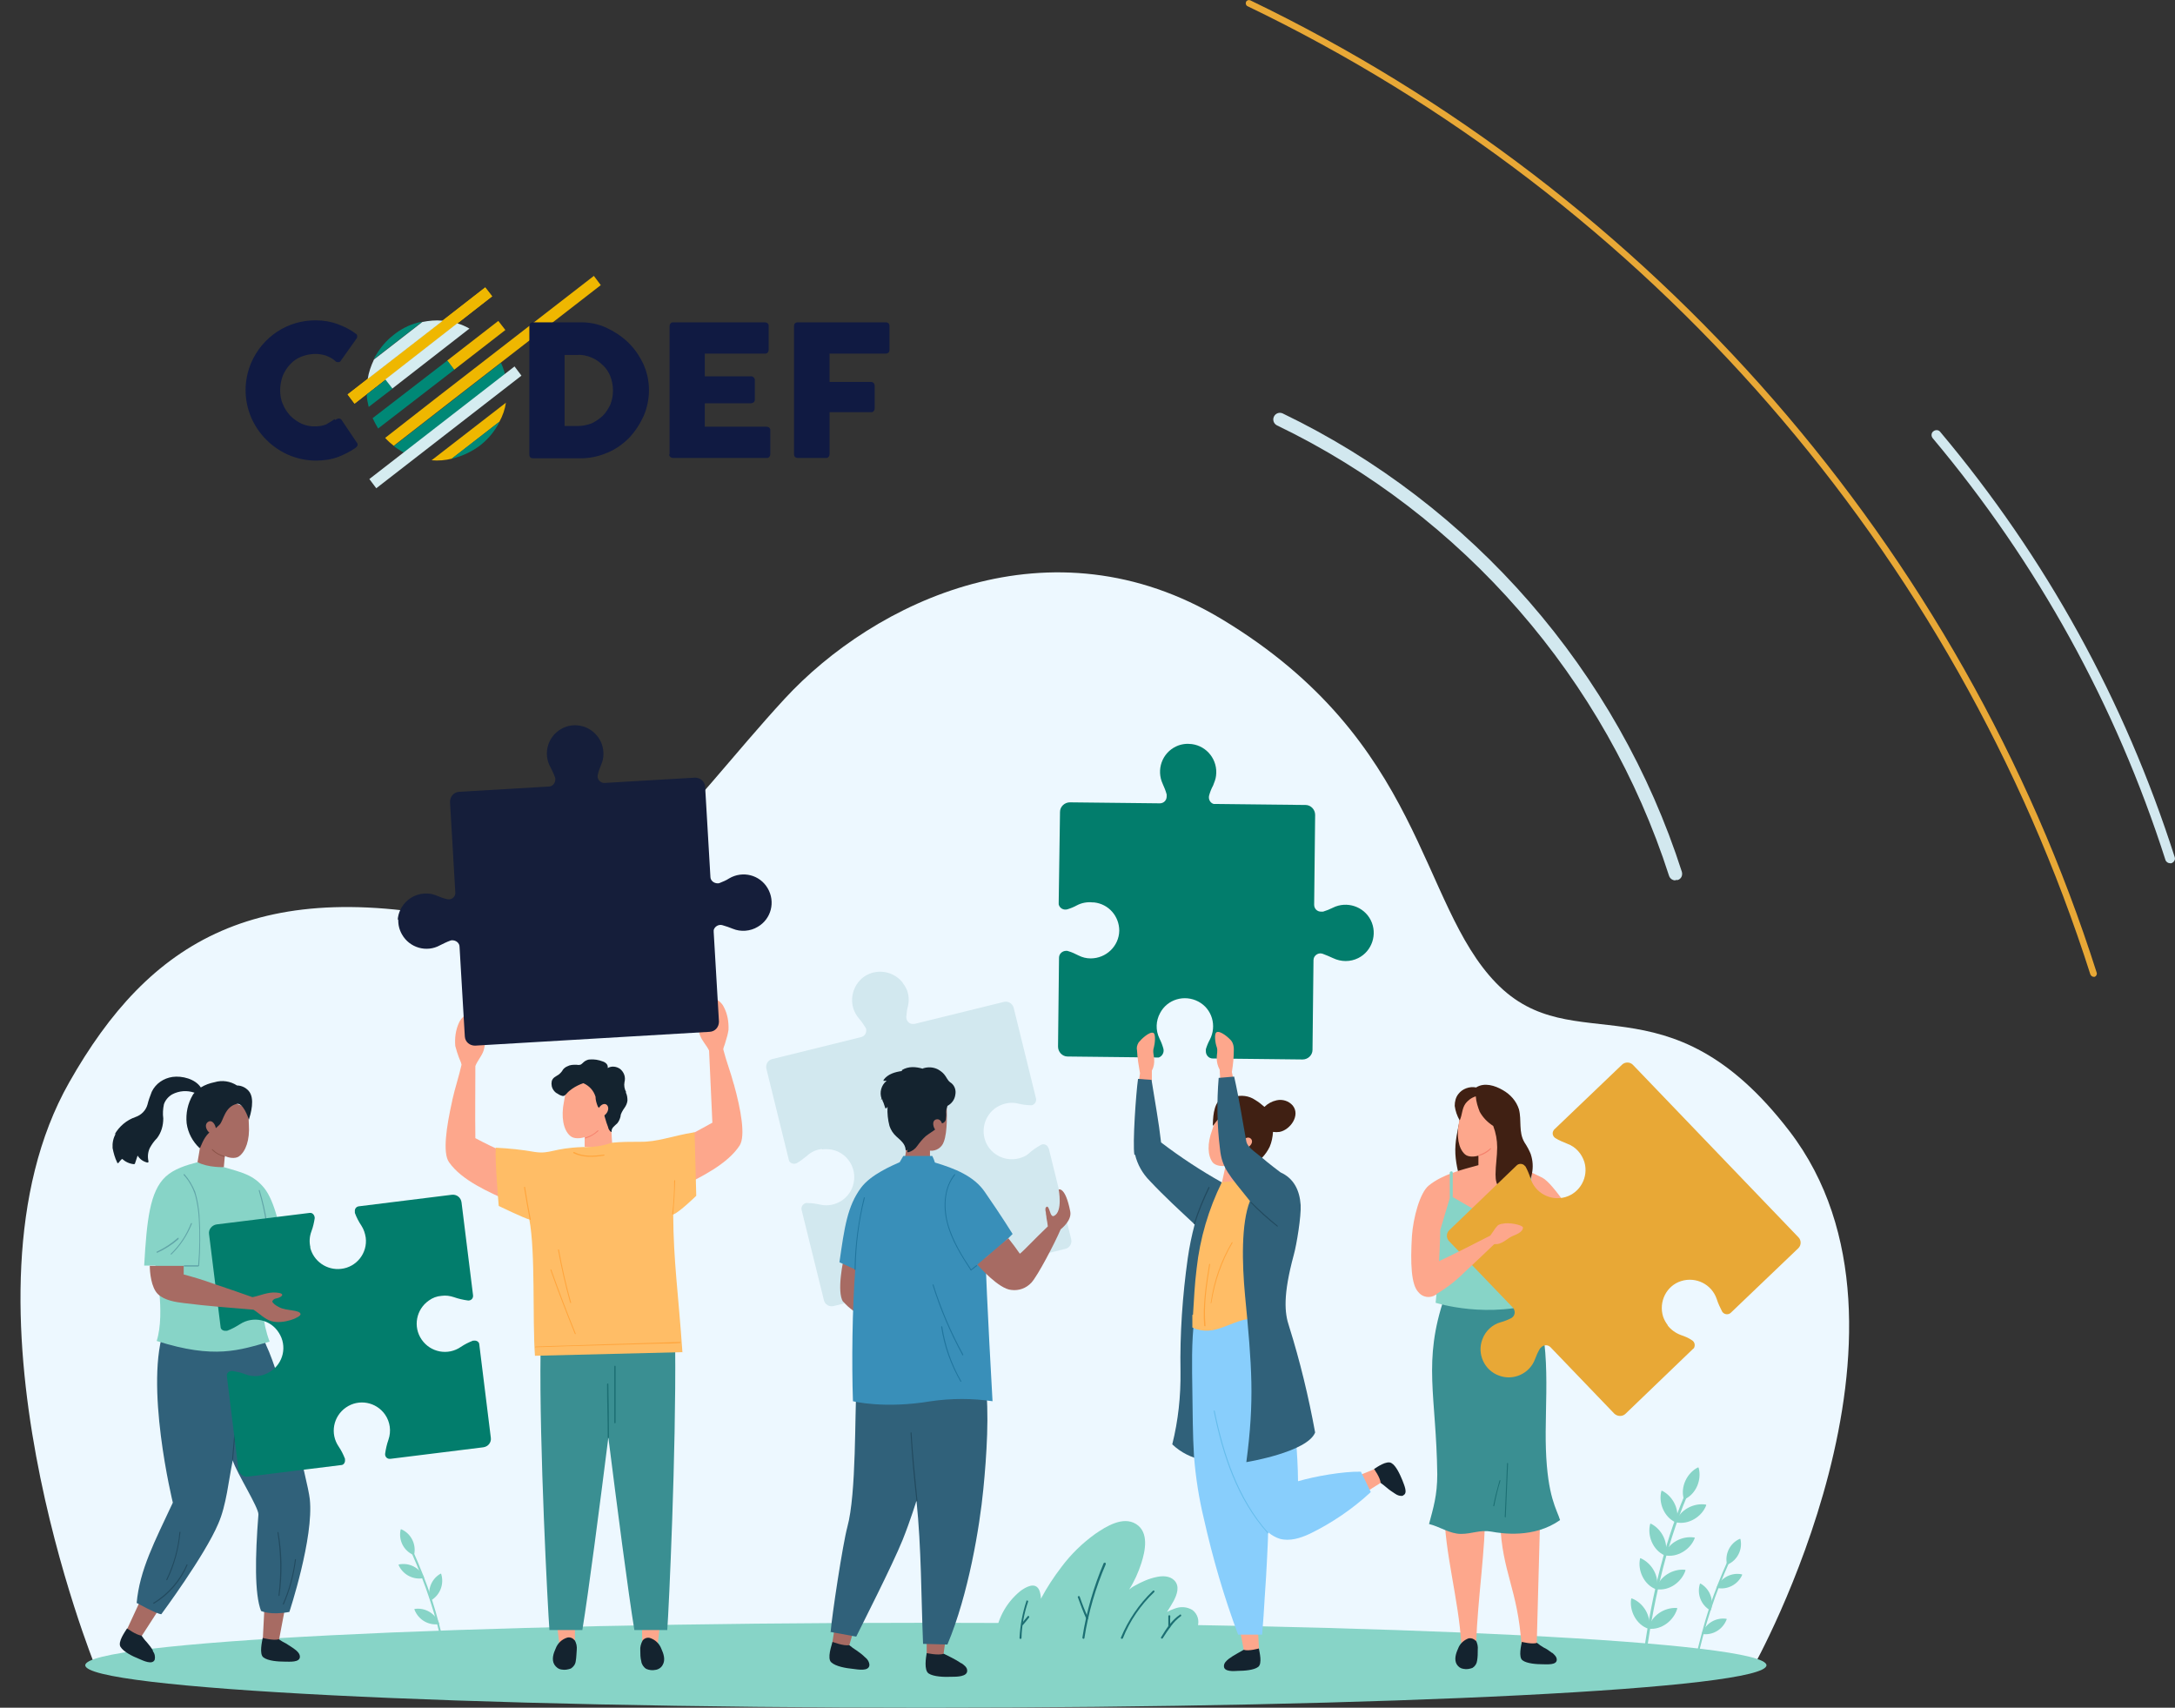<?xml version="1.0" encoding="UTF-8"?>
<svg xmlns="http://www.w3.org/2000/svg" version="1.1" viewBox="0 0 660.7 518.7">
  <rect x="0" y="0" width="660.7" height="518.7" fill="#333333" stroke="none"/>
  <defs>
    <style>
      .cls-1 {
        fill: #224a5f;
      }

      .cls-2 {
        fill: #a76b63;
      }

      .cls-3 {
        fill: #e8a836;
      }

      .cls-4 {
        fill: #edf8ff;
      }

      .cls-5 {
        fill: #151e3a;
      }

      .cls-6 {
        fill: #efb700;
      }

      .cls-7 {
        fill: #61a5a8;
      }

      .cls-8 {
        fill: #14232f;
      }

      .cls-9 {
        fill: #ffa53d;
      }

      .cls-10 {
        fill: #3a8f92;
      }

      .cls-11 {
        fill: #87d4c7;
      }

      .cls-12 {
        fill: #008876;
      }

      .cls-13 {
        fill: #20759e;
      }

      .cls-14 {
        fill: #f5816c;
      }

      .cls-15 {
        fill: #30617a;
      }

      .cls-16 {
        fill: #027d6c;
      }

      .cls-17 {
        fill: #88cefc;
      }

      .cls-18 {
        fill: #1c6f73;
      }

      .cls-19 {
        fill: #101a42;
      }

      .cls-20 {
        fill: #d5ecf0;
      }

      .cls-21 {
        fill: #402013;
      }

      .cls-22 {
        fill: #65bceb;
      }

      .cls-23 {
        fill: #fda78c;
      }

      .cls-24 {
        fill: #d2e8ef;
      }

      .cls-25 {
        fill: #8b5348;
      }

      .cls-26 {
        fill: #398fb9;
      }

      .cls-27 {
        fill: #ffbd66;
      }
    </style>
  </defs>
  <!-- Generator: Adobe Illustrator 28.7.2, SVG Export Plug-In . SVG Version: 1.2.0 Build 154)  -->
  <g>
    <g id="Calque_1">
      <g id="Groupe_65">
        <g id="Groupe_64">
          <g id="Groupe_63">
            <g id="Tracé_49">
              <path class="cls-4" d="M29,506.3s-45.4-111.6-8-177.5c24.3-42.9,57.3-63.9,125.5-48,33.7,7.8,62.1-36.3,91.8-68.5,27.2-29.5,80.8-55.6,132.9-24.2,61.4,37,59.7,86.2,83.3,110.5s51.9-3.5,89.1,45c46.4,60.5-11,162.7-11,162.7H29Z"/>
            </g>
            <g id="Tracé_50">
              <path class="cls-11" d="M524.8,474.1c-2.1,4.7-4,9.5-5.6,14.3-1.7,5.2-3,10.5-4.3,15.8-.1.4.5.6.6.2,1.2-5.2,2.5-10.4,4.2-15.5,1.6-4.9,3.5-9.7,5.6-14.4.2-.4-.4-.7-.6-.3"/>
            </g>
            <g id="Tracé_51">
              <path class="cls-11" d="M528.5,467.4c-3,1.3-4.6,4.6-3.9,7.7,0,0,0,.1.2.1,0,0,0,0,0,0,3-1.3,4.6-4.6,3.9-7.7,0,0,0-.1-.2-.1,0,0,0,0,0,0"/>
            </g>
            <g id="Tracé_52">
              <path class="cls-11" d="M529.2,478.2c-3.2-.7-6.4,1-7.7,3.9,0,0,0,.2,0,.2,0,0,0,0,0,0,3.2.7,6.4-1,7.7-3.9,0,0,0-.2,0-.2,0,0,0,0,0,0"/>
            </g>
            <g id="Tracé_53">
              <path class="cls-11" d="M516.4,481c-1,3.1.3,6.5,3.1,8.1,0,0,.2,0,.2,0,0,0,0,0,0,0,1-3.1-.3-6.5-3.1-8.1,0,0-.2,0-.2,0,0,0,0,0,0,0"/>
            </g>
            <g id="Tracé_54">
              <path class="cls-11" d="M524.5,491.7c-3.2-.5-6.3,1.3-7.5,4.4,0,0,0,.2,0,.2,0,0,0,0,0,0,3.2.5,6.3-1.3,7.5-4.4,0,0,0-.2,0-.2,0,0,0,0,0,0"/>
            </g>
            <g id="Tracé_55">
              <path class="cls-11" d="M125.5,471.2c2.1,4.7,4,9.5,5.6,14.3,1.7,5.2,3,10.5,4.3,15.8,0,.4-.5.6-.6.2-1.2-5.2-2.5-10.4-4.2-15.5-1.6-4.9-3.5-9.7-5.6-14.4-.2-.4.4-.7.6-.3"/>
            </g>
            <g id="Tracé_56">
              <path class="cls-11" d="M121.9,464.5c3,1.3,4.6,4.6,3.9,7.7,0,0,0,.1-.2.1,0,0,0,0,0,0-3-1.3-4.6-4.5-3.9-7.7,0,0,0-.1.2-.1,0,0,0,0,0,0"/>
            </g>
            <g id="Tracé_57">
              <path class="cls-11" d="M121.1,475.2c3.2-.7,6.4,1,7.7,3.9,0,0,0,.2,0,.2,0,0,0,0,0,0-3.2.7-6.4-1-7.7-3.9,0,0,0-.2,0-.2,0,0,0,0,0,0"/>
            </g>
            <g id="Tracé_58">
              <path class="cls-11" d="M134,478c1,3.1-.3,6.5-3.1,8.1,0,0-.2,0-.2,0,0,0,0,0,0,0-1-3.1.3-6.5,3.1-8.1,0,0,.2,0,.2,0,0,0,0,0,0,0"/>
            </g>
            <g id="Tracé_59">
              <path class="cls-11" d="M125.9,488.7c3.2-.5,6.3,1.3,7.5,4.4,0,0,0,.2,0,.2,0,0,0,0,0,0-3.2.5-6.3-1.3-7.5-4.4,0,0,0-.2,0-.2,0,0,0,0,0,0"/>
            </g>
            <g id="Tracé_60">
              <path class="cls-11" d="M511.8,454c-6.9,16.2-10.6,33.7-12.9,51,0,.5.7.7.8.2,2.3-17.3,6-34.7,12.8-50.8.2-.5-.5-.9-.7-.4"/>
            </g>
            <g id="Tracé_61">
              <path class="cls-11" d="M515.8,445.7c-3.4,1.7-5.4,6-4.3,9.6,0,0,.1.1.2.1,0,0,0,0,0,0,3.5-1.6,5.3-5.9,4.3-9.6,0,0-.1-.1-.2-.1,0,0,0,0,0,0"/>
            </g>
            <g id="Tracé_62">
              <path class="cls-11" d="M518.2,457c-3.7-.6-7.9,1.6-9.1,5.2,0,0,0,.2.1.2,0,0,0,0,0,0,3.7.8,7.8-1.7,9.1-5.2,0,0,0-.2-.1-.2,0,0,0,0,0,0"/>
            </g>
            <g id="Tracé_63">
              <path class="cls-11" d="M504.7,452.8c-1,3.6.8,8,4.3,9.6,0,0,.2,0,.2,0,0,0,0,0,0,0,1.2-3.6-.9-7.9-4.3-9.6,0,0-.2,0-.2,0,0,0,0,0,0,0"/>
            </g>
            <g id="Tracé_64">
              <path class="cls-11" d="M514.7,467c-3.7-.6-7.9,1.6-9.1,5.2,0,0,0,.2.1.2,0,0,0,0,0,0,3.7.8,7.8-1.7,9.1-5.2,0,0,0-.2,0-.2,0,0,0,0,0,0"/>
            </g>
            <g id="Tracé_65">
              <path class="cls-11" d="M501.3,462.8c-1,3.6.8,8,4.3,9.6,0,0,.2,0,.2,0,0,0,0,0,0,0,1.2-3.6-.9-7.9-4.3-9.6,0,0-.2,0-.2,0,0,0,0,0,0,0"/>
            </g>
            <g id="Tracé_66">
              <path class="cls-11" d="M511.9,476.8c-3.8-.4-7.8,2.1-8.8,5.7,0,0,0,.2.1.2,0,0,0,0,0,0,3.8.6,7.6-2.1,8.8-5.7,0,0,0-.2-.1-.2,0,0,0,0,0,0"/>
            </g>
            <g id="Tracé_67">
              <path class="cls-11" d="M498.2,473.4c-.8,3.7,1.3,8,4.8,9.3,0,0,.2,0,.2-.1,0,0,0,0,0,0,1-3.7-1.4-7.8-4.8-9.3,0,0-.2,0-.2,0,0,0,0,0,0,0"/>
            </g>
            <g id="Tracé_68">
              <path class="cls-11" d="M509.3,488.4c-3.8-.2-7.7,2.4-8.5,6.1,0,0,0,.2.1.2,0,0,0,0,0,0,3.8.4,7.5-2.4,8.6-6.1,0,0,0-.2-.1-.2,0,0,0,0,0,0"/>
            </g>
            <g id="Tracé_69">
              <path class="cls-11" d="M495.5,485.6c-.6,3.7,1.6,7.9,5.2,9.1,0,0,.2,0,.2-.1,0,0,0,0,0,0,.8-3.7-1.7-7.8-5.2-9.1,0,0-.2,0-.2.1,0,0,0,0,0,0"/>
            </g>
            <g id="Tracé_70">
              <path class="cls-11" d="M25.9,505.8c0,7.1,114.3,12.9,255.4,12.9s255.3-5.8,255.3-12.9-114.3-12.9-255.3-12.9-255.4,5.8-255.4,12.9"/>
            </g>
            <g id="Tracé_71">
              <path class="cls-24" d="M249.6,349c-1.7.2-3.2.9-4.5,2.1-1,.8-2,1.6-3.1,2.2-.8.4-1.9.1-2.3-.7,0-.1-.1-.3-.1-.4l-6.8-27.6c-.3-1.3.5-2.6,1.7-2.9l27.1-6.7c1.1-.3,1.7-1.3,1.5-2.4,0-.2-.1-.4-.2-.5-.6-1-1.3-2-2.1-2.9-3-3.6-2.5-9,1.1-12.1,3.6-3,9-2.5,12.1,1.1.6.8,1.1,1.6,1.5,2.5.6,1.6.7,3.3.3,4.9-.3,1.1-.4,2.2-.5,3.3,0,1.1.8,2.1,1.9,2.1.2,0,.4,0,.6,0l27.2-6.7c1.3-.3,2.5.5,2.9,1.7,0,0,0,0,0,0l6.8,27.6c.2.9-.3,1.8-1.2,2.1-.1,0-.3,0-.4,0-1.3,0-2.5-.2-3.8-.5-1.6-.4-3.3-.3-4.9.3-4.4,1.6-6.7,6.5-5.1,11,1.6,4.4,6.5,6.7,11,5.1.9-.3,1.8-.8,2.5-1.5,1-.9,2.1-1.6,3.3-2.3.8-.5,1.9-.2,2.3.7,0,.1.1.3.2.4l6.8,27.5c.3,1.3-.5,2.6-1.7,2.9,0,0,0,0,0,0l-70.5,17.4c-1.3.3-2.6-.5-2.9-1.7l-6.8-27.5c-.2-.9.3-1.8,1.3-2.1.1,0,.3,0,.4,0,1.3,0,2.7.2,4,.5,4.6,1,9.2-2,10.1-6.6,1-4.6-2-9.2-6.6-10.1-1-.2-2-.2-2.9-.1"/>
            </g>
            <g id="Tracé_72">
              <path class="cls-2" d="M281.5,503.1l5,.2,1.7-12.3h-6.7c0-.1,0,12.2,0,12.2Z"/>
            </g>
            <g id="Tracé_73">
              <path class="cls-8" d="M292,505.2c-.9-.6-1.9-1.2-2.9-1.7-.8-.4-1.6-.8-2.4-1.2-1.7.6-5.2-.2-5.2-.2-.2,1.2-.9,5.2.6,6.2,1.5,1,4.8,1.1,6.9,1,1.6,0,4.9,0,4.8-1.9,0-1-1-1.7-1.7-2.2"/>
            </g>
            <g id="Tracé_74">
              <path class="cls-2" d="M252.7,499.8l5,.9,3.5-11.9-6.6-1.1-1.9,12.1Z"/>
            </g>
            <g id="Tracé_75">
              <path class="cls-8" d="M262.8,503.4c-.8-.8-1.7-1.5-2.6-2.1-.8-.5-1.5-1-2.2-1.6-1.8.3-5.1-1-5.1-1-.3,1.1-1.7,5-.4,6.2,1.4,1.3,4.6,1.8,6.6,2,1.6.2,4.8.8,5-1.1,0-1-.6-1.9-1.4-2.5"/>
            </g>
            <g id="Tracé_76">
              <path class="cls-2" d="M287.6,336c0,1.6.3,7.7-.9,10.8-.6,1.8-2.4,2.9-4.2,2.7,0,.8,0,1.5,0,2.3-2.9.7-7.7-.1-7.7-.1.8-2.1.3-6.9.3-6.9,3.6-7,12.5-8.8,12.5-8.8"/>
            </g>
            <g id="Tracé_77">
              <path class="cls-8" d="M267.6,333.8c0,.1.2.2.3.1,0,0,.1,0,.1-.1,0,.4.2.8.4,1.2.2.5.3,1,.5,1.5,0,.1.2.2.3.1,0,0,0,0,.1,0,0-.1.2-.3.3-.4-.1,2,.1,3.9.6,5.8.4,1.2,1.1,2.3,2.1,3.2,1.2,1.1,2.7,2.2,2.8,4,0,.1,0,.2.2.2,0,0,.1,0,.1,0,.1,0,.2-.2.3-.3,0,.2,0,.4-.1.6,0,.1,0,.2.2.3,0,0,0,0,.1,0,1.1-.3,2.1-1,2.7-1.9.8-1.1,1.6-2.1,2.6-3,1-.8,2.1-1.4,3.1-2.2.6-.4,1-1,1.3-1.7.2,0,.4.1.6,0,.5-.1,1-.6,1.1-1.1.1-.8.2-1.5.1-2.3,0-.6.2-1.3.4-1.9,1.3-.7,2.2-1.9,2.4-3.4.3-1.5-.3-3-1.6-3.8-.8-.6-1.1-1.6-1.8-2.4-.5-.6-1.2-1.1-1.9-1.5-1.4-.7-3-.8-4.5-.3,0,0-.1,0-.1.1-2.1-.6-4.3-.8-6.3.4,0,0-.1.2,0,.3,0,0,0,0,0,0-2.1.3-4.3.9-5.6,2.7,0,0,0,.2,0,.3,0,0,.1,0,.2,0,.2,0,.5-.1.7,0-1.6,1.3-2.2,3.5-1.5,5.4"/>
            </g>
            <g id="Tracé_78">
              <path class="cls-2" d="M283.6,342.1c.3,1.1,1.1,1.8,1.8,1.6s1.1-1.2.8-2.3-1-1.6-1.8-1.4-1.1,1-.8,2.1"/>
            </g>
            <g id="Tracé_79">
              <path class="cls-2" d="M256.1,395.4c-2-3,0-12.8.6-14.7h6v19.3c-2.5-1-4.8-2.6-6.5-4.6"/>
            </g>
            <g id="Tracé_80">
              <path class="cls-15" d="M252.3,495.9c.4-5.2,3.7-26.9,5.1-32.1,2.8-10.2,2.2-34.9,2.8-42.8l39.1-1.2c1.3,9,.4,22.5-.6,32.6-1.1,11.3-4.5,31.9-10.9,47.1l-7.4-.2c-.6-14.5-.5-29-2-43.5,0,0-1.8,5.9-4.2,11.9-3.2,7.9-12.5,26.1-14.1,29.4l-7.7-1.4Z"/>
            </g>
            <g id="Tracé_81">
              <path class="cls-26" d="M299.4,382c.2,10.5,2.1,43.4,2.1,43.6-6.2-.9-12.5-.9-18.7,0-14.3,2.4-23.7,0-23.7,0-.4-11.7-.2-28.4.7-40-1-.5-4.8-2.2-4.8-2.2,1.5-10.5,2.4-17.1,6.6-22.7,3-4,9.5-6.7,11.7-7.7,0,0,.7-1.2,1.1-1.9h8.8c.3.6.6,1.3.8,2,6,1.8,11.9,4.1,15.2,9,5,7.2,8.4,12.7,8.4,12.7-2.6,2.7-5.4,5.2-8.4,7.4"/>
            </g>
            <g id="Tracé_82">
              <path class="cls-1" d="M278.4,455.9c-.8-6.9-1.4-13.8-1.8-20.7,0-.2.3-.2.3,0,.4,6.9,1.1,13.8,1.8,20.7,0,.2-.3.2-.3,0"/>
            </g>
            <g id="Tracé_83">
              <path class="cls-13" d="M259.6,385.6c.1-7.4,1.1-14.7,2.8-21.8,0-.2.4-.1.3,0-1.8,7.1-2.7,14.4-2.8,21.8,0,.2-.3.2-.3,0"/>
            </g>
            <g id="Tracé_84">
              <path class="cls-13" d="M292.3,411.5c-3.7-6.8-6.7-13.8-9-21.2,0-.2.2-.3.3,0,2.3,7.3,5.3,14.4,9,21.1.1.2-.2.3-.3.2"/>
            </g>
            <g id="Tracé_85">
              <path class="cls-13" d="M286.2,402.8c.9,5.9,2.8,11.5,5.8,16.7,0,0,0,.2,0,.2,0,0-.2,0-.2,0-3-5.2-5-10.8-5.9-16.7,0-.2.3-.3.3,0"/>
            </g>
            <g id="Tracé_86">
              <path class="cls-2" d="M306.3,376.1c1.2,1.5,2.4,3.1,3.5,4.7,1.1-.8,4.4-4.4,8.5-8.3-.1-.8-.2-1.6-.4-2.5,0-.6-.2-1.1-.2-1.7-.1-.4-.2-.9-.1-1.3,0-.2.2-.4.4-.5.3,0,.4.2.5.4.5.9.7,2.9,1.7,2.4,2.7-1.3,1.4-8,1.4-8,0,0,2-1,3.5,6.6.6,2.8-2.7,5.3-2.9,5.5-1.8,4.2-6.9,14-8.9,16.2-1.6,1.7-3.8,2.5-6.1,2.2-3.8-.3-9.8-7.1-10.3-7.7l9.5-8.1Z"/>
            </g>
            <g id="Tracé_87">
              <path class="cls-13" d="M289.9,356.7c-3.2,4-3.5,9.7-2.3,14.5,1.3,5.4,4.3,10.1,7.3,14.7,0,0,.2,0,.2,0s0-.2,0-.2c-2.8-4.2-5.5-8.6-7-13.6-1.4-5-1.4-11,2-15.2.1-.2-.1-.4-.2-.2"/>
            </g>
            <g id="Tracé_88">
              <path class="cls-13" d="M296.6,384.3c-.7.5-.7.5-1.4,1.1l-.3.2c0,0-.1.1,0,.2,0,0,.1.1.2,0,.7-.5.7-.5,1.4-1.1.1,0,.2-.1.3-.2,0,0,0-.2,0-.2,0,0-.1,0-.2,0"/>
            </g>
            <g id="Tracé_89">
              <path class="cls-21" d="M450.6,348.5c-.3-1.7-.6-3.5-1-5.2l-6.1-3.5c-.7,3.5-1.6,7-1.4,10.7.1,1.8.4,3.6.8,5.3.2.9,1,4.2,1.5,4.5.8.7,2.9.7,3.8.5,1.3-.3,2.5-1.2,3.3-2.3.9-1.3-.5-8.1-.9-10"/>
            </g>
            <g id="Tracé_90">
              <path class="cls-23" d="M497.6,351c-.2-.8-.5-1.7-.7-2.5-.2-.9-.8-1.6-1.5-2.1-1.1-.5-1.9,1.5-1.8,2.5.1,1.3.7,2.5.3,3.9-.4,1.1-1.3,2-1.6,3.1-.3,1-.2,2,.1,2.9,0,0-6.8,10.9-10.3,16.1-3.2-3.9-10-15.3-13.6-17.2-4.6-2.3-5.8-2.7-8.5-3.1-3.6-.5-7.2-.7-10.9-.7-5.1,1.4-10.9,2.8-15.1,6.2-2.7,2.2-4.7,9.8-5.1,15.3-.5,8.5-.2,14.7,1.9,17,1.3,1.7,3.6,2,5.3.9,4-2.2,7.3-5.5,9.4-7.4,5.1-4.6,8.2-10.8,12.9-15.8,3.2-.3,7.2,2.6,10.4,2.5,2.3,2.1,6.7,10.2,11.7,11.9,2.7,1,5.8-.1,7.3-2.6,3.7-6,6.2-18.2,7.3-22.6.5-.9,1.6-2.9,2.1-3.8.4-.7.6-1.4.7-2.1,0-.8,0-1.7-.3-2.5"/>
            </g>
            <g id="Tracé_91">
              <path class="cls-23" d="M448.4,499.3h-4.5c-.8-13.5-5.2-28.4-5.1-40.3,0,0,12.3-2.9,12.3.2.2,10.7-2.2,26.2-2.7,40"/>
            </g>
            <g id="Tracé_92">
              <path class="cls-8" d="M448.3,498.4c-.5-.6-1.3-.9-2.1-.8-1.5.5-2.8,1.7-3.3,3.2-.7,1.5-1.2,3.3-.4,4.7.5.8,1.2,1.3,2.1,1.4.9.2,1.9,0,2.7-.3.8-.5,1.3-1.3,1.4-2.2.2-1.1.2-2.2.2-3.3.1-1-.1-2-.6-2.9"/>
            </g>
            <g id="Tracé_93">
              <path class="cls-23" d="M462.3,499.7l4.5.2,1.1-40.9-12.2,3.4c.6,15.3,5.3,20,6.5,37.3"/>
            </g>
            <g id="Tracé_94">
              <path class="cls-8" d="M471.4,502c-.8-.6-1.6-1.2-2.5-1.6-.7-.4-1.4-.9-2-1.4-1.5.5-4.6-.3-4.6-.3-.2,1-1.1,4.7.2,5.6,1.3,1,4.3,1.2,6.1,1.2,1.4,0,4.3.3,4.3-1.4,0-.9-.8-1.6-1.4-2.1"/>
            </g>
            <g id="Tracé_95">
              <path class="cls-10" d="M465.6,394h-26.8c-6.7,19.7-2.5,29.8-2.2,53.8,0,6.4-1.2,10.2-2.5,15.1,3.3.8,6.3,3,9.7,3,3.4,0,5.8-1.3,9.2-.7,3.2.6,13,2.1,20.9-3.5-1-3.3-3.8-7-4.3-21.5-.5-14.1,2.1-32.6-4-46.2"/>
            </g>
            <g id="Tracé_96">
              <path class="cls-11" d="M465.2,363.8v-7.6c0-.3-.2-.5-.5-.5s-.5.2-.5.5v7.4l-11.5,6.6-11.4-6.6v-7.4c0-.3-.2-.5-.5-.4-.2,0-.4.2-.4.4v7.7l-2.9,9.7s0,8.9-1.4,22.1c0,0,16.2,5.2,32.7-.5,0,0-2.2-9.4,0-22.5l-3.6-8.9Z"/>
            </g>
            <g id="Tracé_97">
              <path class="cls-23" d="M457.1,354.1s-.3-4.9-.4-7.5c-.6-.8-.9-1.8-1-2.7-.1,0-3.9-11.7-5.8-11.7-4,0-4.8,2-5.6,4.2-.6,1.4-.9,3-1.1,4.5-.8,4.2-.2,7.9,1.8,9.7,1,.9,2.9.8,4.1.4v3.1s4.6,1.3,7.9,0"/>
            </g>
            <g id="Tracé_98">
              <path class="cls-14" d="M449.3,351.1c1.4-.4,2.6-1.1,3.6-2.1.1-.1,0-.4-.2-.2-1,.9-2.2,1.6-3.5,2-.2,0-.1.4,0,.3"/>
            </g>
            <g id="Tracé_99">
              <path class="cls-21" d="M465.1,350.8c-.5-1.3-1.2-2.6-2-3.8-1.9-3.2-.8-6.7-1.7-10.1-.8-2.5-2.6-4.5-4.9-5.8-2.4-1.4-5.6-2.4-8.1-.8-2-.4-4.2.4-5.4,2-.8,1-1.1,2.3-1.1,3.6.2,1.5.7,3,1.5,4.4,0,0,0-.1.1-.2.7-1.6.6-3.3,1.6-4.8.8-1.1,1.9-1.9,3.2-2.3.1,1.6.6,3.2,1.2,4.7,1,1.8,2.4,3.2,4.1,4.3.8,2.1,1.2,4.3,1.2,6.5,0,2.7-.5,5.5-.5,8.2,0,1.6.2,3.5,1.7,4.4,2,1.3,4.6,0,6.8.5,0,0,0,0,.1,0,2.5-3,3.4-7.2,2.1-11"/>
            </g>
            <g id="Tracé_100">
              <path class="cls-18" d="M458.1,444.5c0-.2-.3-.2-.3,0-.2,4.2-.5,12.4-.7,16.2,0,.2.3.3.3,0,.2-3.6.5-12.5.7-16.2"/>
            </g>
            <g id="Tracé_101">
              <path class="cls-18" d="M455.8,449.7c-.8,2.5-1.4,5.1-1.9,7.7,0,.2-.3.1-.3,0,.5-2.6,1.2-5.2,1.9-7.7,0-.2.3-.1.3,0"/>
            </g>
            <g id="Tracé_102">
              <path class="cls-3" d="M506.6,402.6c1,1.3,2.4,2.3,4,2.9,1.2.4,2.4.9,3.4,1.6.8.5,1,1.5.6,2.3,0,.1-.2.2-.3.3l-20.5,19.7c-.9.9-2.4.9-3.4,0h0s-19.4-20.2-19.4-20.2c-.8-.8-2-.8-2.8,0-.1.1-.3.3-.4.4-.6,1-1.1,2.1-1.5,3.2-1.6,4.4-6.6,6.7-11,5-4.4-1.6-6.7-6.6-5-11,.9-2.5,3-4.5,5.6-5.2,1.1-.3,2.1-.7,3.1-1.2,1-.5,1.4-1.7.9-2.7,0-.2-.2-.3-.3-.5l-19.4-20.2c-.9-.9-.9-2.4,0-3.3,0,0,0,0,0,0l20.5-19.7c.7-.7,1.8-.6,2.4,0,0,.1.2.2.3.3.6,1.1,1.1,2.3,1.5,3.5,1.3,4.5,6.1,7.1,10.6,5.8,4.5-1.3,7.1-6.1,5.8-10.6-.8-2.6-2.7-4.7-5.2-5.6-1.2-.5-2.5-1-3.6-1.7-.8-.5-1.1-1.5-.6-2.3,0-.1.2-.3.3-.4l20.5-19.6c.9-.9,2.4-.9,3.3,0,0,0,0,0,0,0l50.3,52.4c.9.9.9,2.4,0,3.3,0,0,0,0,0,0l-20.5,19.6c-.7.7-1.8.6-2.4,0-.1-.1-.2-.2-.3-.4-.6-1.2-1.2-2.4-1.6-3.7-1.5-4.5-6.3-6.9-10.8-5.5s-6.9,6.3-5.5,10.8c.3.9.8,1.8,1.4,2.6"/>
            </g>
            <g id="Tracé_103">
              <path class="cls-23" d="M462.6,372.8c-.2-.8-4.4-1.6-6.2-1.1-.4,0-.9.2-1.3.4-.3.3-.6.6-.8.9-.5.8-1.1,1.5-1.6,2.3,0,0-14,7.2-16.6,8.2v9.7c3.2-1.9,6.1-4.1,8.7-6.7,3.1-2.9,6.1-5.7,9.1-8.6.6,0,1.3,0,1.9-.3.8-.3,1.5-.8,2.2-1.3.8-.6,1.7-1,2.7-1.4.7-.3,2.2-1.2,1.9-2.3"/>
            </g>
            <g id="Tracé_104">
              <path class="cls-16" d="M332,274.1c-1.7-.2-3.4.1-4.9.9-.9.5-1.9.9-2.9,1.2-1.1.3-2.3-.3-2.6-1.5,0-.2,0-.4,0-.6l.4-27.5c0-1.6,1.4-2.9,3-2.9l27.3.3c1.2,0,2.1-.9,2.1-2.1,0-.2,0-.4,0-.6-.3-1.1-.7-2.1-1.2-3.2-2-4.3-.2-9.4,4.1-11.4,1.5-.7,3.1-.9,4.7-.7,4.7.6,8,4.9,7.4,9.6-.1,1-.5,2-.9,3-.5.9-.9,1.9-1.2,3-.3,1.1.3,2.3,1.4,2.6.2,0,.4,0,.6,0l27.3.3c1.6,0,2.9,1.4,2.9,3l-.3,27.3c0,1.2.9,2.1,2.1,2.1.2,0,.4,0,.6,0,1-.3,2-.7,3-1.2,4.2-2.1,9.4-.4,11.5,3.8,2.1,4.2.4,9.4-3.8,11.5-2.4,1.2-5.2,1.2-7.7,0-1-.5-2.1-.9-3.1-1.3-1.1-.4-2.3.2-2.7,1.3,0,.2-.1.4-.1.6l-.3,27.3c0,1.6-1.4,2.9-3,2.9l-27.3-.3c-1.2,0-2.1-1-2.1-2.2,0-.2,0-.4,0-.6.3-1,.7-2,1.2-2.9,2.2-4.2.7-9.4-3.5-11.6-4.2-2.2-9.4-.7-11.6,3.5-1.3,2.4-1.4,5.2-.2,7.7.5,1,.9,2,1.2,3.1.3,1.1-.3,2.3-1.4,2.7-.2,0-.4,0-.6,0l-27.1-.3c-1.6,0-2.9-1.4-2.9-3h0s.3-27,.3-27c0-1.2,1-2.1,2.2-2.1.2,0,.4,0,.6.1,1.1.3,2.1.8,3.1,1.3,1.2.6,2.4.9,3.7.9,4.7,0,8.6-3.7,8.7-8.4,0-4.4-3.2-8.1-7.6-8.6"/>
            </g>
            <g id="Tracé_105">
              <path class="cls-23" d="M345.6,330.3l4.3-.2c0-1.6,0-3.2,0-4.9.6-1.1.8-2.3.7-3.6-.1-1.2-.5-2.2-.1-3.4.3-1,.7-4.2-.2-4.5-1.2-.4-3.7,2-4.4,2.9-.5.8-.7,1.6-.5,2.5.1,2.3.5,4.6.9,6.9-.2,1.4-.4,2.7-.6,4.1"/>
            </g>
            <g id="Tracé_106">
              <path class="cls-23" d="M375,329.7h-4.3c0-1.6-.1-3.2-.2-4.8-.6-1.1-.9-2.3-.9-3.5,0-1.2.4-2.3,0-3.4-.4-1-.9-4.1,0-4.5,1.2-.5,3.8,1.8,4.5,2.7.5.7.7,1.6.7,2.5,0,2.3-.2,4.6-.6,6.9.3,1.4.6,2.7.8,4.1"/>
            </g>
            <g id="Tracé_107">
              <path class="cls-23" d="M379.4,359s.7-5.5,1-8c-.5-.9-.6-1.9-.5-2.8-.1,0-1-9.2-2.8-9.4-3.9-.6-5.9-.5-7.1.3-.8,1.3-1.4,2.8-1.8,4.2-1.5,4-1.4,7.7.2,9.8.9,1,2.7,1.2,3.9,1l-1.1,5c2.7.4,5.4.4,8.1,0"/>
            </g>
            <g id="Tracé_108">
              <path class="cls-21" d="M368.6,341.8c.4-.6,3.1-4.4,4.7-3.4,3.2,1.9,2.3,5.8,3.1,7.3.9,1.7,1.2,1.9,1.2,1.9,1.7,1.7,2.1,4,2.2,6.3,0,0,0,.2.2.2,0,0,0,0,0,0,2.5-1.2,4.5-3.3,5.7-5.8.6-1.4.9-2.9,1-4.5.7.1,1.3.1,2,0,3.2-.6,6.4-5,4-8-1.2-1.4-3.1-2-4.9-1.6-1.4.3-2.7,1-3.7,2-.9-.8-1.8-1.5-2.8-2.1-1.9-1.3-4.3-1.6-6.6-.9-1.3-.4-2.6-.2-3.7.5-2.6,1.6-2.5,6.5-2.6,8.2"/>
            </g>
            <g id="Tracé_109">
              <path class="cls-23" d="M379.7,348c-.7.8-1.8,1.1-2.3.7s-.4-1.6.3-2.4,1.6-1,2.2-.5.6,1.4-.2,2.2"/>
            </g>
            <g id="Tracé_110">
              <path class="cls-14" d="M372.4,353.9c1.3,0,2.7-.3,3.9-.9.2-.1.3.2.2.3-1.2.6-2.6,1-4,.9,0,0-.2,0-.2-.2s0-.2.2-.2"/>
            </g>
            <g id="Tracé_111">
              <path class="cls-23" d="M418.2,445.8l2,4.1-9.4,5.9-5.5-4.6,13-5.3Z"/>
            </g>
            <g id="Tracé_112">
              <path class="cls-8" d="M426.2,454.2c1.6-.6.3-3.2-.2-4.6-.7-1.7-1.9-4.4-3.3-5.2-1.4-.9-4.4,1.2-5.3,1.8,0,0,1.9,2.6,2,4.2.7.5,1.3,1,1.9,1.5.8.7,1.6,1.2,2.5,1.8.7.5,1.6.8,2.4.6"/>
            </g>
            <g id="Tracé_113">
              <path class="cls-23" d="M382.5,501.7l-4.5.4-2.1-10.9,6-.4.6,10.9Z"/>
            </g>
            <g id="Tracé_114">
              <path class="cls-8" d="M371.8,506.1c0,1.7,2.9,1.5,4.3,1.4,1.8,0,4.8-.2,6.1-1.2,1.3-1,.4-4.5.2-5.6,0,0-3.1.9-4.6.4-.7.4-1.4.8-2.1,1.2-.9.5-1.7,1-2.5,1.6-.6.5-1.4,1.2-1.4,2.1"/>
            </g>
            <g id="Tracé_115">
              <path class="cls-15" d="M344.8,350.7c.7,3,2.3,5.8,4.5,8,4.3,4.6,9,8.9,13.6,13.2-.9,3.4-1.6,6.8-2.1,10.3-1.6,11.4-2.4,22.9-2.2,34.4.1,7.5-.7,14.9-2.5,22.1,2.6,2.5,5.9,4.1,9.4,4.8l5.6-84.4c-6.4-3.6-12.5-7.6-18.4-12.1-.7-6.2-1.8-12.1-2.9-19l-4.1-.3c-.6,4.2-1.7,19.6-1.1,23.1"/>
            </g>
            <g id="Tracé_116">
              <path class="cls-17" d="M362.5,400.4h25c3.7,14.1,5.9,28.5,6.6,43.1.1,2.1.2,4.3.2,6.4,5.2-1.5,13.6-3,19.1-2.9,1,2,2,4.1,3,6.2-5.5,5.1-11.8,9.4-18.6,12.7-2.8,1.3-6,2.3-9,1.5-1.3-.4-2.5-1.1-3.6-2,0,2.6-.2,5.2-.3,7.8-.2,3.9-.4,7.8-.7,11.7-.2,3.9-.5,7.8-.8,11.6h-7.3c-4.3-11.5-7.7-23.2-10.4-35.2-1.5-6.2-2.5-12.6-3-19-.4-6.6-.4-13.2-.5-19.8-.1-7.3-.3-14.7.6-22"/>
            </g>
            <g id="Tracé_117">
              <path class="cls-27" d="M362.4,399.3c.3-4.7.5-9.3,1.1-14,1-9.1,3.6-18,7.7-26.3.6,0,1.3,0,1.9-.1,3.6-.2,7.7-.5,7.7-.5v42.1c-4.4,0-8.1,2.7-12.4,3.5-1.7.3-3.4.2-5-.3-.5-.2-1.2-.5-1.2-.5,0-.7,0-3.1,0-3.8"/>
            </g>
            <g id="Tracé_118">
              <path class="cls-15" d="M370.2,327.4c-.6,7.2-.5,14.5.4,21.6.6,5.8,2.7,7.8,9.1,15.8-2.7,6.8-2.4,19-1.5,28.6,2.1,21.8,2.9,31.8.4,50.7,0,0,18.5-3,20.9-9-2-10.9-4.6-21.7-7.9-32.2-1.4-4.1-1.9-9.5,1.4-21.7.9-3.2,2.3-11.9,2.1-15.2-.3-4.5-2.1-8.1-6.1-9.9-1.3-1-2.8-2.1-4-3.1-3.2-2.8-6-4.3-6.4-6.3-1-5.3-2.1-12.6-3.7-19.7l-4.7.4Z"/>
            </g>
            <g id="Tracé_119">
              <path class="cls-1" d="M380.1,365.1c2.5,2.5,5.2,4.9,8,7.2.2.1,0,.4-.2.2-2.8-2.2-5.5-4.6-8-7.2-.1-.1,0-.4.2-.2"/>
            </g>
            <g id="Tracé_120">
              <path class="cls-1" d="M362.7,371.5c1.2-3.7,2.7-7.4,4.4-10.9,0-.2.4,0,.3.2-1.7,3.5-3.2,7.1-4.4,10.9,0,.2-.4.1-.3,0"/>
            </g>
            <g id="Tracé_121">
              <path class="cls-22" d="M385,465.6c-9.2-10.3-13.6-23.7-16.3-37,0-.2.3-.3.3,0,2.7,13.2,7.1,26.6,16.2,36.9.1.1,0,.4-.2.2"/>
            </g>
            <g id="Tracé_122">
              <path class="cls-9" d="M365.8,402.8c-.5-6.3.5-12.6,1.5-18.8,0-.2.3-.1.3,0-1,6.2-2,12.4-1.4,18.7,0,.2-.3.2-.3,0"/>
            </g>
            <g id="Tracé_123">
              <path class="cls-9" d="M367.8,395.6c.9-6.5,3.1-12.7,6.4-18.3,0,0,.1,0,.2,0,0,0,0,.1,0,.2-3.3,5.6-5.4,11.8-6.4,18.2,0,.2-.3.1-.3,0"/>
            </g>
            <g id="Tracé_124">
              <path class="cls-2" d="M76.5,379.4c0,2,0,3,0,5,0,1.4.5,2.7,1.3,3.9,1.8,2.1,4.7,2.5,7.1,2.8,6.8.9,13.7,1.4,20.5,2,1.7,1.3,3.6,2.4,5.6,3.3,2.6,1,8.7-1,8.4-2.5-.2-1-4.2-.7-5.9-1.4-1-.4-1.9-1.1-2.4-2,.2-.5.8-.9,1.3-.8.9,0,1.8-.4,1.6-1,0-.3-1.2-.5-1.6-.6-2.4-.6-4.7.6-7.1,1.1-3.9-1.4-7.7-2.8-11.6-4.1-2.9-1.1-5.8-2-8.8-2.8,0-.9,0-1.7,0-2.6-1.8,0-8.5-.2-8.5-.2"/>
            </g>
            <g id="Tracé_125">
              <path class="cls-2" d="M38.3,495.4l4.3,2.2,6.4-9.9-5.8-2.8-4.9,10.6Z"/>
            </g>
            <g id="Tracé_126">
              <path class="cls-8" d="M46.5,501.4c-.5-.9-1.2-1.8-1.9-2.6-.6-.6-1.1-1.3-1.6-2-1.7-.2-4.4-2.2-4.4-2.2-.6,1-2.9,4.1-2,5.6.9,1.5,3.7,2.9,5.5,3.6,1.4.6,4.2,2,4.9.3.2-.9,0-1.9-.6-2.6"/>
            </g>
            <g id="Tracé_127">
              <path class="cls-2" d="M79.8,498.5l4.8.4,2.2-11.6-6.4-.5-.6,11.7Z"/>
            </g>
            <g id="Tracé_128">
              <path class="cls-8" d="M89.6,501c-.9-.7-1.8-1.2-2.7-1.8-.8-.4-1.5-.8-2.2-1.3-1.6.5-4.9-.4-4.9-.4-.2,1.1-1.1,4.9.2,5.9,1.4,1.1,4.5,1.3,6.5,1.3,1.5,0,4.6.3,4.6-1.5,0-.9-.8-1.7-1.5-2.2"/>
            </g>
            <g id="Tracé_129">
              <path class="cls-15" d="M41.6,486.9s5.9,3.3,7.4,3.4c0,0,13.2-17.8,17.3-27.5,2.5-5.7,3.1-13,4.4-19.2,1.2,3.8,7.9,14.3,7.8,16.4-1,12.8-1.2,24.2.8,29.3,0,0,2.7,1.4,8.6.3,0,0,7.5-22.6,6.2-34.3-.6-5.5-8.9-37.7-13.2-46.6l-2.2-5.5c-2.4.2-21.7.2-28.6-.2-6.5,17.1,2.4,53.4,2.4,53.4-5.5,11.8-10.1,20.4-11,30.6"/>
            </g>
            <g id="Tracé_130">
              <path class="cls-11" d="M43.8,384.3c.8-13.7,1.7-22.4,6.5-26.9,2.6-2.4,6.3-3.5,9.7-4.4l8,1.5c5.3,1.6,8.9,2.2,12.3,6.4,3.1,3.9,5.1,12.5,5.9,19.9-2,.6-3.3.8-4.3,1.2-.6,3.7-4.5,13.4,0,25.5-9.2,2.6-16.7,5.4-34.3-.2,2.7-8.6-.4-22.9-.4-22.9h-3.4Z"/>
            </g>
            <g id="Tracé_131">
              <path class="cls-2" d="M68,354.4l.3-3.3c1.1.6,3.1.9,4.2.2,2.2-1.5,3.4-5.2,3.1-9.6-.1-2.1,0-3.4-.5-4.7-1-1.1-2.9-1.9-7-2.4-1.9-.3-5.5,8.6-5.6,8.5-.2,1-.6,1.9-1.3,2.7-.4,2.6-1.2,7.2-1.2,7.2,3.2,1.7,8,1.5,8,1.5"/>
            </g>
            <g id="Tracé_132">
              <path class="cls-1" d="M70.5,443.3c.5-6.4,1-11.1,1.7-19.3,0-.2.3-.1.3,0-.4,6.3-1.2,12.8-1.7,19.3,0,.2-.3.1-.3,0"/>
            </g>
            <g id="Tracé_133">
              <path class="cls-1" d="M57,475.3c-2.1,4.9-5.6,9-10.2,11.8-.2.1-.4-.2-.2-.3,4.5-2.7,8-6.8,10.1-11.6,0,0,.1-.1.2,0,0,0,.1.1,0,.2"/>
            </g>
            <g id="Tracé_134">
              <path class="cls-1" d="M50.5,479.8c2.2-4.5,3.6-9.4,4-14.4,0-.2.4-.2.3,0-.5,5.1-1.8,10-4,14.5,0,.2-.4,0-.3-.2"/>
            </g>
            <g id="Tracé_135">
              <path class="cls-1" d="M85.9,487.2c1.9-4.3,3.1-8.8,3.7-13.5,0-.2.4-.2.3,0-.6,4.7-1.8,9.3-3.7,13.6,0,.2-.4,0-.3-.2"/>
            </g>
            <g id="Tracé_136">
              <path class="cls-1" d="M84.6,484.5c.8-6.3.7-12.7-.3-19,0-.2.3-.3.3,0,1.1,6.3,1.2,12.7.3,19.1,0,.2-.4.2-.3,0"/>
            </g>
            <g id="Tracé_137">
              <path class="cls-7" d="M56,384.3c1.4,0,2.8,0,4.2,0,0,0,.2,0,.2.2,0,0,0,.1-.2.2-1.4,0-2.8,0-4.2,0,0,0-.2,0-.2-.2,0,0,0-.1.2-.2"/>
            </g>
            <g id="Tracé_138">
              <path class="cls-7" d="M56,356.6c1.4,1.6,2.5,3.4,3.3,5.4.7,2.3,1.1,4.7,1.3,7.1.3,5.1.3,10.2-.1,15.3,0,.2-.3.2-.3,0,.4-4.7.5-9.4.2-14.1-.1-2.4-.5-4.9-1.1-7.2-.7-2.3-1.9-4.5-3.5-6.2-.1-.2,0-.4.2-.2"/>
            </g>
            <g id="Tracé_139">
              <path class="cls-7" d="M81.6,381.4c0-6.7-1.1-13.4-3-19.8,0-.2.3-.3.3,0,2,6.5,3,13.2,3,19.9,0,0,0,.2-.2.2,0,0-.1,0-.2-.2"/>
            </g>
            <g id="Tracé_140">
              <path class="cls-7" d="M58.3,371.7c-1.4,3.5-3.5,6.7-6.2,9.3-.2.1-.4,0-.2-.2,2.7-2.6,4.7-5.7,6.1-9.2,0-.2.4-.1.3,0"/>
            </g>
            <g id="Tracé_141">
              <path class="cls-7" d="M54.3,376.3c-1.9,1.7-4.1,3.1-6.5,4.2-.2,0-.4-.2-.2-.3,2.3-1.1,4.5-2.5,6.4-4.2.2-.1.4,0,.2.2"/>
            </g>
            <g id="Tracé_142">
              <path class="cls-8" d="M34.8,344.6c1.4-2.5,3.7-4.4,6.3-5.3,1.8-.6,3.2-2,3.7-3.8.3-1.3.8-2.6,1.3-3.9,1.2-2.5,3.6-4.1,6.3-4.5,2.9-.4,6.9.6,8.6,3.2,1.3-.8,2.7-1.3,4.2-1.6,2.3-.7,4.8-.3,6.8,1,1.3,0,2.6.6,3.5,1.6,2.1,2.3.6,7.2.1,8.8-.2-.7-1.8-5.3-3.7-4.8-3.7.9-4,5.1-5.2,6.3-1.4,1.4-1.8,1.5-1.8,1.5-2.2,1.1-3.2,3.3-4.1,5.5,0,0-.1.1-.2.1,0,0,0,0,0,0-2.1-2-3.5-4.6-3.9-7.5-.3-3,.3-6,1.9-8.7.1-.2.3-.4.5-.6-2.3-.8-4.7-.6-6.8.5-1.2.7-2.1,1.8-2.5,3-.3,1.4-.4,2.9-.2,4.3,0,2.2-.6,4.3-1.9,6-.9.9-1.6,1.9-2.2,3-.6,1.3-.7,2.7-.4,4,0,.2,0,.4-.2.4,0,0-.1,0-.2,0-1.2-.3-2.2-1-2.9-2.1l-.8,2.4c0,.1-.2.2-.3.2-1.3-.1-2.6-.7-3.6-1.6-.4.3-.8.8-1.1,1.2,0,.1-.3.1-.4,0,0,0,0,0,0-.1-.7-1.4-1.1-2.9-1.4-4.4-.1-1.5.2-3.1,1-4.4"/>
            </g>
            <g id="Tracé_143">
              <path class="cls-2" d="M62.8,343c.5,1,1.4,1.6,2.1,1.3s.9-1.4.4-2.5-1.3-1.5-2-1.1-1,1.2-.5,2.3"/>
            </g>
            <g id="Tracé_144">
              <path class="cls-25" d="M68.1,351.4c-1.4-.4-2.7-1.1-3.7-2.1-.1-.1,0-.4.2-.2,1,1,2.2,1.7,3.6,2,0,0,.1.1.1.2,0,0-.1.1-.2.1"/>
            </g>
            <g id="Tracé_145">
              <path class="cls-16" d="M94.3,378.9c-.4-1.6-.3-3.3.3-4.9.5-1.3.8-2.7,1-4,0-.8-.5-1.5-1.2-1.6-.1,0-.2,0-.3,0l-28.3,3.5c-1.4.2-2.5,1.5-2.3,2.9,0,0,0,0,0,0l3.5,28.2c0,.8.8,1.3,1.6,1.2.1,0,.2,0,.4,0,1.4-.5,2.6-1.2,3.9-2,4-2.6,9.3-1.4,11.8,2.6,2.6,4,1.4,9.3-2.6,11.8-2.3,1.5-5.1,1.8-7.6.8-1.3-.5-2.7-.8-4-1-.8,0-1.5.5-1.6,1.2,0,.1,0,.2,0,.3l3.5,28.3c.2,1.4,1.5,2.5,2.9,2.3,0,0,0,0,0,0l28.3-3.5c.8,0,1.3-.8,1.2-1.6,0-.1,0-.2,0-.3-.5-1.3-1.1-2.5-1.9-3.7-2.7-3.9-1.7-9.2,2.2-11.9,3.9-2.7,9.2-1.7,11.9,2.2,1.5,2.2,1.9,5,1,7.6-.5,1.4-.8,2.8-1,4.2-.1.8.4,1.5,1.2,1.6.1,0,.2,0,.4,0l28.2-3.5c1.5-.2,2.5-1.5,2.3-2.9,0,0,0,0,0,0l-3.5-28.3c0-.8-.8-1.3-1.6-1.2-.1,0-.2,0-.3,0-1.3.5-2.5,1.1-3.7,1.9-3.9,2.7-9.2,1.7-11.9-2.2-2.7-3.9-1.7-9.2,2.2-11.9,1.1-.8,2.4-1.3,3.8-1.4,1.3-.2,2.6,0,3.8.4,1.4.5,2.8.8,4.2,1,.8.1,1.5-.4,1.6-1.2,0-.1,0-.2,0-.4l-3.5-28.2c-.2-1.5-1.5-2.5-3-2.3l-28.2,3.5c-.8.1-1.3.8-1.2,1.6,0,.1,0,.2,0,.4.5,1.4,1.2,2.7,2,3.9.7,1.1,1.1,2.3,1.3,3.6.6,4.7-2.8,9-7.5,9.5-4.3.5-8.4-2.3-9.4-6.6"/>
            </g>
            <g id="Tracé_146">
              <path class="cls-2" d="M45.5,384.4c0,2,.4,6.7,2.5,8.7,2,1.9,5.4,2.4,7.9,2.7,7,.9,14,1.4,21.1,2,1.9,1.2,3.4,2.9,5.5,3.5,3.6,1,9-1.2,8.8-2.2-.3-1.3-4.2-.9-6.4-2-1.2-.6-2-1.2-2.2-1.8.2-.5.6-.8,1.1-.9.6-.1,1.1-.3,1.6-.6,1-.9-.5-1.1-1.5-1.2-2.5-.2-4.8.9-7.2,1.4-4-1.4-7.9-2.8-11.9-4.1-3-1.1-6-2-9-2.8,0-.9,0-1.7,0-2.6-1.9,0-10.4,0-10.4,0"/>
            </g>
            <g id="Tracé_147">
              <path class="cls-23" d="M174.6,499.2h-4.7c0,0-1.4-11.5-1.4-11.5h6.3l-.2,11.5Z"/>
            </g>
            <g id="Tracé_148">
              <path class="cls-8" d="M174.5,498.2c-.5-.7-1.4-1-2.2-.8-1.6.5-2.9,1.7-3.5,3.3-.7,1.5-1.3,3.4-.4,4.9.5.8,1.3,1.4,2.2,1.5,1,.2,1.9,0,2.8-.3.8-.5,1.4-1.3,1.5-2.3.2-1.1.2-2.3.3-3.4.1-1-.1-2.1-.7-3"/>
            </g>
            <g id="Tracé_149">
              <path class="cls-23" d="M195.1,499.2h4.7c0,0,1.4-11.5,1.4-11.5h-6.3l.2,11.5Z"/>
            </g>
            <g id="Tracé_150">
              <path class="cls-8" d="M194.5,501.2c0,1.1,0,2.3.3,3.4.1.9.7,1.8,1.5,2.3.9.4,1.9.5,2.8.3.9-.1,1.8-.7,2.2-1.5.9-1.5.3-3.4-.4-4.9-.6-1.6-1.9-2.8-3.5-3.3-.8-.2-1.7.1-2.2.8-.5.9-.8,2-.7,3"/>
            </g>
            <g id="Tracé_151">
              <path class="cls-23" d="M137.4,334.1c.8-3.6,2-7.1,2.8-10.7-.1-.7-.5-1.4-.8-2.2-.4-1.1-.8-2.3-1.1-3.5-.2-2.4.1-4.8,1.1-7,.7-1.7,2.9-3.7,4.7-2.5,1.8,1.1-2.1,6.3.1,9,1.9.4,1.6-3.4,2.4-3.4,1.4,0,.6,4.5.3,5.3-.5,1.6-1.9,3.1-2.5,4.7,0,7.4-.1,14.5,0,21.9,3,1.6,6.1,3.1,9.3,4.5l.8,14.6c-5.9-2.7-14.2-6.2-18.1-11.8-2-2.8-.8-10.8,1-18.8"/>
            </g>
            <g id="Tracé_152">
              <path class="cls-23" d="M222.9,329.3c-.9-3.5-2.3-7-3.2-10.6.1-.7.5-1.4.7-2.3.4-1.2.7-2.3.9-3.6.1-2.4-.3-4.8-1.4-6.9-.7-1.6-3.1-3.5-4.8-2.4-1.8,1.2,2.3,6.2.2,9-1.8.4-1.7-3.3-2.6-3.3-1.4,0-.4,4.5,0,5.4.6,1.6,2,3,2.7,4.5.3,7.4.7,14.5,1,21.9-3,1.7-6,3.3-9.1,4.8l-.2,14.6c5.8-2.9,13.9-6.8,17.6-12.5,1.8-2.9.4-10.8-1.8-18.7"/>
            </g>
            <g id="Tracé_153">
              <path class="cls-23" d="M186,348s-.3-4.3-.4-7.1c-.6-.8-1-1.9-1-2.9-.2,0-2.7-9.6-4.6-9.6-4.3,0-6.3.5-7.5,1.5-.7,1.3-.8,2.7-1.2,4.8-.9,4.5-.2,8.5,1.9,10.3,1.1,1,3.1.8,4.4.4v2.9s4.9.9,8.5-.4"/>
            </g>
            <g id="Tracé_154">
              <path class="cls-8" d="M190.2,331.7c-.5-.9-.7-2-.5-3,.4-1.5-.1-3-1.3-4-1.1-.8-2.6-1-3.8-.3.2-1-.6-1.7-1.5-2-1.3-.5-2.6-.7-3.9-.6-.5,0-1,.2-1.5.5-.5.3-.9.9-1.4,1.1-.4.1-.8.1-1.2,0-1,0-1.9,0-2.8.5-.5.2-1,.6-1.3,1-.3.6-.8,1.1-1.3,1.5-.9.6-1.8.9-2.1,2-.2,1,0,2,.6,2.8.3.4.7.8,1.2,1,.5.4,1.1.6,1.6.7.5,0,.8-.4,1.1-.7.5-.6,1.1-1.1,1.7-1.5,1-.7,2.2-1.3,3.4-1.7,1.8.8,3.1,2.2,3.7,4.1,0,1,.3,2,.7,3,.4.6,1,1,1.7,1,.1.9.3,1.9.6,2.8.2.8.5,1.6.8,2.4.1.6.4,1.1.9,1.5,0,0,.1,0,.2,0,0,0,0,0,0,0-.2-1.2,1-1.9,1.7-2.6.5-.6.8-1.3,1-2.1,0-.5.2-.9.4-1.3.2-.4.5-.9.8-1.3.5-.7.8-1.4.9-2.2,0-.9-.1-1.7-.5-2.5"/>
            </g>
            <g id="Tracé_155">
              <path class="cls-23" d="M184.4,337.9c-.6,1-1.7,1.5-2.4,1.1s-.7-1.6,0-2.6,1.6-1.3,2.2-.9.8,1.4.2,2.4"/>
            </g>
            <g id="Tracé_156">
              <path class="cls-10" d="M164.2,410.7c-.4,28.5,2.2,77.7,2.7,84.4,2.8,0,7.2,0,10,0,1.9-11.6,5.3-37.9,7.9-58.5,2.6,20.6,6,46.9,7.9,58.5,2.8,0,7.2,0,10,0,.5-6.8,2.7-54.3,2.4-85.9l-40.9,1.5Z"/>
            </g>
            <g id="Tracé_157">
              <path class="cls-27" d="M211,343.9c-7.3,1.2-11.2,3-16.7,2.9-2.8,0-5.7,0-8.5.3-2.8,1-5.8,1.4-8.7,1.3-9.1.3-9.9,2.2-14.6,1.5-3.9-.7-7.9-1.1-11.9-1.3-.3,3.9.9,17.7.9,17.7,0,0,8.1,3.9,9.3,4.1,1.9,10.2.9,30,1.7,41.4l44.8-1.1c-1.3-18.6-2.7-27.3-2.8-41.8,1.9-.7,7-5.7,7-5.7l-.5-19.3Z"/>
            </g>
            <g id="Tracé_158">
              <path class="cls-9" d="M161.2,370.3c-.6-3.2-1.2-6.5-1.7-9.7,0,0,0-.2-.2-.1,0,0-.2,0-.1.2.5,3.2,1.1,6.5,1.7,9.7,0,.2.4.2.3,0"/>
            </g>
            <g id="Tracé_159">
              <path class="cls-9" d="M204.5,368.8c.3-3.4.5-6.8.6-10.2,0-.2-.3-.2-.3,0,0,3.4-.2,6.8-.6,10.1,0,.2.3.3.3,0"/>
            </g>
            <g id="Tracé_160">
              <path class="cls-9" d="M162.7,409.2c5.2-.1,7.9-.3,13.2-.4,8.4-.2,16-.5,24.4-.7,2.1,0,4.2,0,6.3-.2.2,0,.2-.3,0-.3-5.5.2-10.2.3-15.7.5-8.3.2-14.2.5-22.5.7l-5.7.2c-.2,0-.2.3,0,.3"/>
            </g>
            <g id="Tracé_161">
              <path class="cls-9" d="M167.2,385.7c2.3,6.5,4.8,13,7.4,19.4,0,.2.4.1.3,0-2.6-6.4-5.1-12.9-7.4-19.4,0-.2-.4-.1-.3,0"/>
            </g>
            <g id="Tracé_162">
              <path class="cls-9" d="M173.5,395.7c-1.5-5.3-2.7-10.6-3.7-16.1,0-.2-.4-.1-.3,0,1,5.4,2.2,10.8,3.7,16.1,0,0,.1.1.2.1,0,0,.1-.1.1-.2"/>
            </g>
            <g id="Tracé_163">
              <path class="cls-18" d="M185,436.6c0-5.4-.1-10.8-.2-16.2,0,0,0-.2-.2-.2,0,0-.1,0-.2.2,0,5.4.2,10.8.2,16.2,0,0,0,.2.2.2,0,0,.1,0,.2-.2"/>
            </g>
            <g id="Tracé_164">
              <path class="cls-18" d="M186.6,415c0,6.7,0,10.4,0,17.1,0,0,0,.2.2.2,0,0,.2,0,.2-.2,0-6.7,0-10.4,0-17.1,0,0,0-.2-.2-.2,0,0-.1,0-.2.2"/>
            </g>
            <g id="Tracé_165">
              <path class="cls-14" d="M177.8,345.8c1.4-.4,2.8-1.2,3.9-2.2.2-.2,0-.4-.2-.2-1,1-2.3,1.7-3.7,2.1-.2,0-.1.4,0,.3"/>
            </g>
            <g id="Tracé_166">
              <path class="cls-9" d="M174.1,350.2c2.9,1.5,6.3,1.3,9.4.8.2,0,.1-.3,0-.3-3.1.4-6.3.7-9.1-.8-.2,0-.4.2-.2.3"/>
            </g>
            <g id="Tracé_167">
              <path class="cls-5" d="M120.8,279.5c.3-4.7,4.3-8.3,9-8.1,1,0,2.1.3,3,.7,1,.4,2,.8,3,1,1.1.3,2.3-.4,2.5-1.6,0-.2,0-.4,0-.6l-1.6-27.3c0-1.6,1.1-3,2.8-3.1l27.2-1.6c1.2,0,2-1.1,2-2.2,0-.2,0-.4-.1-.6-.4-1.1-.9-2.1-1.4-3.1-2.3-4.1-.8-9.3,3.3-11.6,1.4-.8,3-1.2,4.7-1.1,4.7.3,8.3,4.3,8.1,9,0,1-.3,2.1-.7,3-.4,1-.8,2-1,3-.3,1.1.4,2.2,1.6,2.5.2,0,.4,0,.6,0l27.3-1.6c1.6,0,3,1.1,3.1,2.8,0,0,0,0,0,0l1.6,27.3c0,1.2,1.1,2,2.2,2,.2,0,.4,0,.6-.1,1-.4,2-.8,2.9-1.4,4.1-2.4,9.3-1.1,11.7,3,2.4,4.1,1.1,9.3-3,11.7-2.3,1.4-5.2,1.6-7.6.6-1-.4-2.1-.8-3.2-1.1-1.1-.3-2.3.4-2.6,1.5,0,.2,0,.4,0,.6l1.6,27.2c0,1.6-1.1,3-2.8,3.1,0,0,0,0,0,0l-71.3,4.2c-1.6,0-3-1.1-3.1-2.8h0s-1.6-27.2-1.6-27.2c0-1.2-1.1-2-2.2-2-.2,0-.4,0-.6.1-1.1.4-2.1.9-3.1,1.4-4.1,2.3-9.3.8-11.6-3.3-.8-1.4-1.2-3-1.1-4.6"/>
            </g>
            <g id="Tracé_168">
              <path class="cls-11" d="M362.9,496.1c.4-.6.7-1.3.9-2,.6-1.9,0-3.9-1.6-5.1-1.7-1-3.6-1.1-5.4-.4-.8.3-1.6.6-2.3,1,.7-1.1,1.4-2.2,2-3.3,1-1.9,2-4.5.2-6.3-1.4-1.4-3.6-1.4-5.4-1-2.4.5-4.6,1.5-6.7,2.7-.6.3-1.1.7-1.6,1.1,1.6-2.5,2.8-5.2,3.7-8,1.2-3.7,2.4-9.4-1.6-11.9s-9.2.8-12.4,3c-3.9,2.8-7.4,6.2-10.3,10.1-2.3,3-4.4,6.2-6.2,9.6,0-.9-.2-1.8-.5-2.6-1.2-2.7-4.2-.9-5.8.3-4,3.3-6.6,7.8-7.4,12.9h60.4Z"/>
            </g>
            <g id="Tracé_169">
              <path class="cls-18" d="M335.3,474.7c-3.1,7.3-5.3,14.9-6.5,22.7,0,.4.5.5.6.2,1.2-7.8,3.4-15.3,6.5-22.5.1-.4-.4-.7-.5-.3"/>
            </g>
            <g id="Tracé_170">
              <path class="cls-18" d="M350.2,483.2c-4.2,4-7.5,8.9-9.7,14.2-.1.4.4.5.6.2,2.1-5.3,5.4-10.1,9.5-14,.3-.3-.1-.7-.4-.4"/>
            </g>
            <g id="Tracé_171">
              <path class="cls-18" d="M358.5,490.4c-2.5,1.6-4.3,4.4-5.8,6.9-.2.3.3.6.5.3.8-1.3,1.7-2.6,2.6-3.8.8-1.1,1.8-2.1,2.9-2.9.3-.2,0-.7-.3-.5"/>
            </g>
            <g id="Tracé_172">
              <path class="cls-18" d="M311.8,486.3c-1.2,3.6-1.9,7.4-2.1,11.2,0,.4.6.4.6,0,.1-3.8.8-7.5,2-11,.1-.4-.4-.5-.6-.2"/>
            </g>
            <g id="Tracé_173">
              <path class="cls-18" d="M327.4,485.1c.8,2.2,1.6,4.4,2.6,6.6.2.4.7,0,.5-.3-.9-2.1-1.8-4.3-2.5-6.4-.1-.4-.7-.2-.6.2"/>
            </g>
            <g id="Tracé_174">
              <path class="cls-18" d="M354.9,490.9c0,1.1,0,2.1,0,3.2,0,.4.6.4.6,0,0-1.1-.1-2.1,0-3.2,0-.4-.6-.4-.6,0"/>
            </g>
            <g id="Tracé_175">
              <path class="cls-18" d="M312.2,490.9c-.6.7-1.2,1.4-1.8,2.2-.2.3.2.7.4.4.6-.7,1.2-1.4,1.8-2.2.2-.3-.2-.7-.4-.4"/>
            </g>
          </g>
        </g>
      </g>
      <g id="logo-codef">
        <g id="Tracé_15">
          <path class="cls-6" d="M107.7,122.6l-2.1-2.8,41.8-32.5,2.1,2.7-41.8,32.6Z"/>
        </g>
        <g id="Tracé_16">
          <path class="cls-6" d="M107.7,122.6l-2.1-2.8,41.8-32.5,2.1,2.7-41.8,32.6Z"/>
        </g>
        <g id="Rectangle_18">
          <rect class="cls-6" x="134.8" y="103.1" width="19.7" height="3.5" transform="translate(-33.9 110.7) rotate(-37.8)"/>
        </g>
        <g id="Groupe_18">
          <g id="Tracé_17">
            <path class="cls-19" d="M101.8,127.6c.3-.3.7-.4,1.1-.5.4,0,.7.2.9.5l4.5,6.7c.3.3.4.6.3,1-.1.3-.4.6-.7.8-1.6,1.1-3.4,2-5.2,2.7-2.2.8-4.5,1.1-6.7,1.1-2.9,0-5.7-.6-8.3-1.7-5.1-2.2-9.2-6.3-11.4-11.4-1.1-2.6-1.7-5.4-1.7-8.3,0-2.9.6-5.7,1.7-8.3,3.4-7.9,11.1-13,19.7-12.9,2.3,0,4.6.4,6.7,1.2,1.9.7,3.7,1.6,5.3,2.8.3.2.5.4.5.7,0,.2,0,.5-.1.7l-4.9,6.9c-.1.3-.5.4-.8.4-.3,0-.7-.1-.9-.4-.8-.7-1.8-1.2-2.8-1.6-1-.3-2.1-.5-3.1-.5-1.5,0-3,.3-4.3.8-1.3.5-2.5,1.3-3.4,2.3-1,1-1.7,2.2-2.3,3.5-.5,1.4-.8,2.9-.8,4.3,0,1.5.2,3,.8,4.3.5,1.3,1.3,2.5,2.3,3.6,1,1,2.2,1.8,3.4,2.4,1.4.6,2.9.9,4.3.8,1.1,0,2.2-.2,3.2-.6.9-.6,1.8-1,2.5-1.6"/>
          </g>
          <g id="Tracé_18">
            <path class="cls-19" d="M203.4,138v-38.9c0-.6.3-1.1.9-1.2.1,0,.2,0,.3,0h27.7c.6,0,1.1.3,1.2.9,0,.1,0,.2,0,.3v7.1c0,.6-.3,1.1-.9,1.2-.1,0-.2,0-.3,0h-18.2v6.9h13.8c.6-.1,1.3.3,1.4,1,0,.1,0,.2,0,.3v5.7c0,.8-.5,1.2-1.4,1.2h-13.8v7.1h18.7c.6,0,1.1.3,1.2.9,0,.1,0,.2,0,.3v7.1c0,.6-.3,1.1-.9,1.2-.1,0-.2,0-.3,0h-28.3c-.6,0-1.1-.3-1.2-.9,0-.1,0-.2,0-.3"/>
          </g>
          <g id="Tracé_19">
            <path class="cls-19" d="M241.2,138v-38.9c0-.8.4-1.2,1.2-1.2h26.6c.8,0,1.2.4,1.2,1.2v7.1c0,.8-.4,1.2-1.2,1.2h-17v8.6h12.5c.8,0,1.2.5,1.2,1.3v6.7c0,.6-.3,1.1-.9,1.2-.1,0-.2,0-.3,0h-12.5v12.7c0,.6-.3,1.1-.9,1.2-.1,0-.2,0-.3,0h-8.4c-.8,0-1.2-.4-1.2-1.2"/>
          </g>
          <g id="Tracé_20">
            <path class="cls-12" d="M128.3,97.7c-.5.1-.9.2-1.4.3-2.7.7-5.2,2-7.3,3.7-2.2,1.7-4,3.8-5.4,6.2-.3.4-.5.8-.6,1.2l14.7-11.4Z"/>
          </g>
          <g id="Tracé_21">
            <path class="cls-12" d="M114.8,130.2l23.2-17.9-2.1-2.8-22.7,17.5c.5,1.1,1.1,2.2,1.7,3.2"/>
          </g>
          <g id="Tracé_22">
            <path class="cls-12" d="M153.2,112.9c-.3-.9-.6-1.8-1-2.7l-32.6,25.3c.8.6,1.6,1.1,2.4,1.6.3.1.5.3.7.4l30.7-23.8-.2-.8"/>
          </g>
          <g id="Tracé_23">
            <path class="cls-6" d="M153.7,122.3l-22.6,17.5c2.1.2,4.2,0,6.2-.5l14.4-11.2c1-1.8,1.7-3.8,2-5.9"/>
          </g>
          <g id="Tracé_24">
            <path class="cls-12" d="M151.1,129.3c.2-.4.5-.8.6-1.2l-14.5,11.2c.4,0,.8-.2,1.2-.3,2.6-.7,5.1-2,7.3-3.6,2.2-1.7,4-3.7,5.4-6.1"/>
          </g>
        </g>
        <g id="Tracé_25">
          <path class="cls-20" d="M114.3,148.3l-2.1-2.8,44.1-34.2,2.1,2.8-44.1,34.2Z"/>
        </g>
        <g id="Groupe_19">
          <g id="Tracé_26">
            <path class="cls-6" d="M182.5,86.6l-2.1-2.8-47,36.4-16.4,12.8c.8.9,1.7,1.7,2.6,2.4l18-14,44.9-34.8Z"/>
          </g>
          <g id="Tracé_27">
            <path class="cls-19" d="M186.2,118.5c0-1.4-.3-2.9-.8-4.2-.5-1.3-1.3-2.5-2.3-3.4-1-1-2.2-1.8-3.4-2.3-1.4-.6-2.9-.9-4.3-.8h-3.9v21.6h3.9c1.5,0,3-.3,4.3-.8,1.3-.6,2.4-1.4,3.4-2.3,1-1,1.7-2.2,2.3-3.4.5-1.3.8-2.7.8-4.2M160.8,138v-38.9c0-.8.4-1.2,1.2-1.2h14.5c2.6,0,5.2.5,7.6,1.6,2.4,1.1,4.7,2.6,6.6,4.4,2,1.9,3.5,4.1,4.7,6.6,2.3,5,2.3,10.8.1,15.9-1.1,2.4-2.6,4.7-4.4,6.6-1.9,1.9-4.1,3.5-6.6,4.5-2.5,1.1-5.3,1.7-8,1.7h-14.5c-.8,0-1.2-.3-1.2-1.2"/>
          </g>
          <g id="Tracé_28">
            <path class="cls-20" d="M134.4,97.4c-2-.2-4.1,0-6.1.4l-14.7,11.4c-.9,1.9-1.6,3.9-1.9,5.9l22.7-17.6Z"/>
          </g>
          <g id="Tracé_29">
            <path class="cls-12" d="M111.4,119.7c0,1.3.3,2.6.6,3.9l7.3-5.6-2.1-2.7-5.8,4.5Z"/>
          </g>
          <g id="Tracé_30">
            <path class="cls-20" d="M117.1,115.3l2.1,2.7,23.4-18.2c-1.2-.7-2.4-1.2-3.7-1.6l-21.8,17Z"/>
          </g>
        </g>
      </g>
      <g id="Groupe_74">
        <g id="Groupe_45">
          <g id="Groupe_50">
            <g id="Groupe_42">
              <g id="Groupe_25">
                <g id="Tracé_32">
                  <path class="cls-3" d="M636,296.7c-.4,0-.8-.3-1-.7C594.1,167.7,500.8,60.5,379,1.9c-.5-.2-.7-.8-.5-1.3.2-.5.8-.7,1.3-.5,122.3,58.9,216.1,166.5,257.1,295.3.2.5-.1,1.1-.6,1.3-.1,0-.2,0-.3,0Z"/>
                </g>
              </g>
            </g>
            <g id="Groupe_49">
              <g id="Groupe_25-2">
                <g id="Tracé_32-2">
                  <path class="cls-24" d="M508.9,267.4c-.8,0-1.6-.5-1.9-1.4-19.2-59.7-62.6-109.6-119.1-136.8-1-.5-1.4-1.7-.9-2.7.5-1,1.7-1.4,2.7-.9,57.5,27.7,101.7,78.4,121.2,139.2.3,1.1-.2,2.2-1.3,2.5-.2,0-.4,0-.6,0Z"/>
                </g>
              </g>
            </g>
            <g id="Groupe_44">
              <g id="Groupe_25-3">
                <g id="Tracé_32-3">
                  <path class="cls-24" d="M659.2,262.2c-.6,0-1.2-.4-1.4-1-15.1-47.1-38.9-90.2-70.7-128.1-.5-.6-.5-1.6.2-2.1.6-.5,1.6-.5,2.1.2,32.1,38.2,56,81.6,71.2,129.1.3.8-.2,1.6-1,1.9-.2,0-.3,0-.5,0Z"/>
                </g>
              </g>
            </g>
          </g>
        </g>
      </g>
    </g>
  </g>
</svg>
